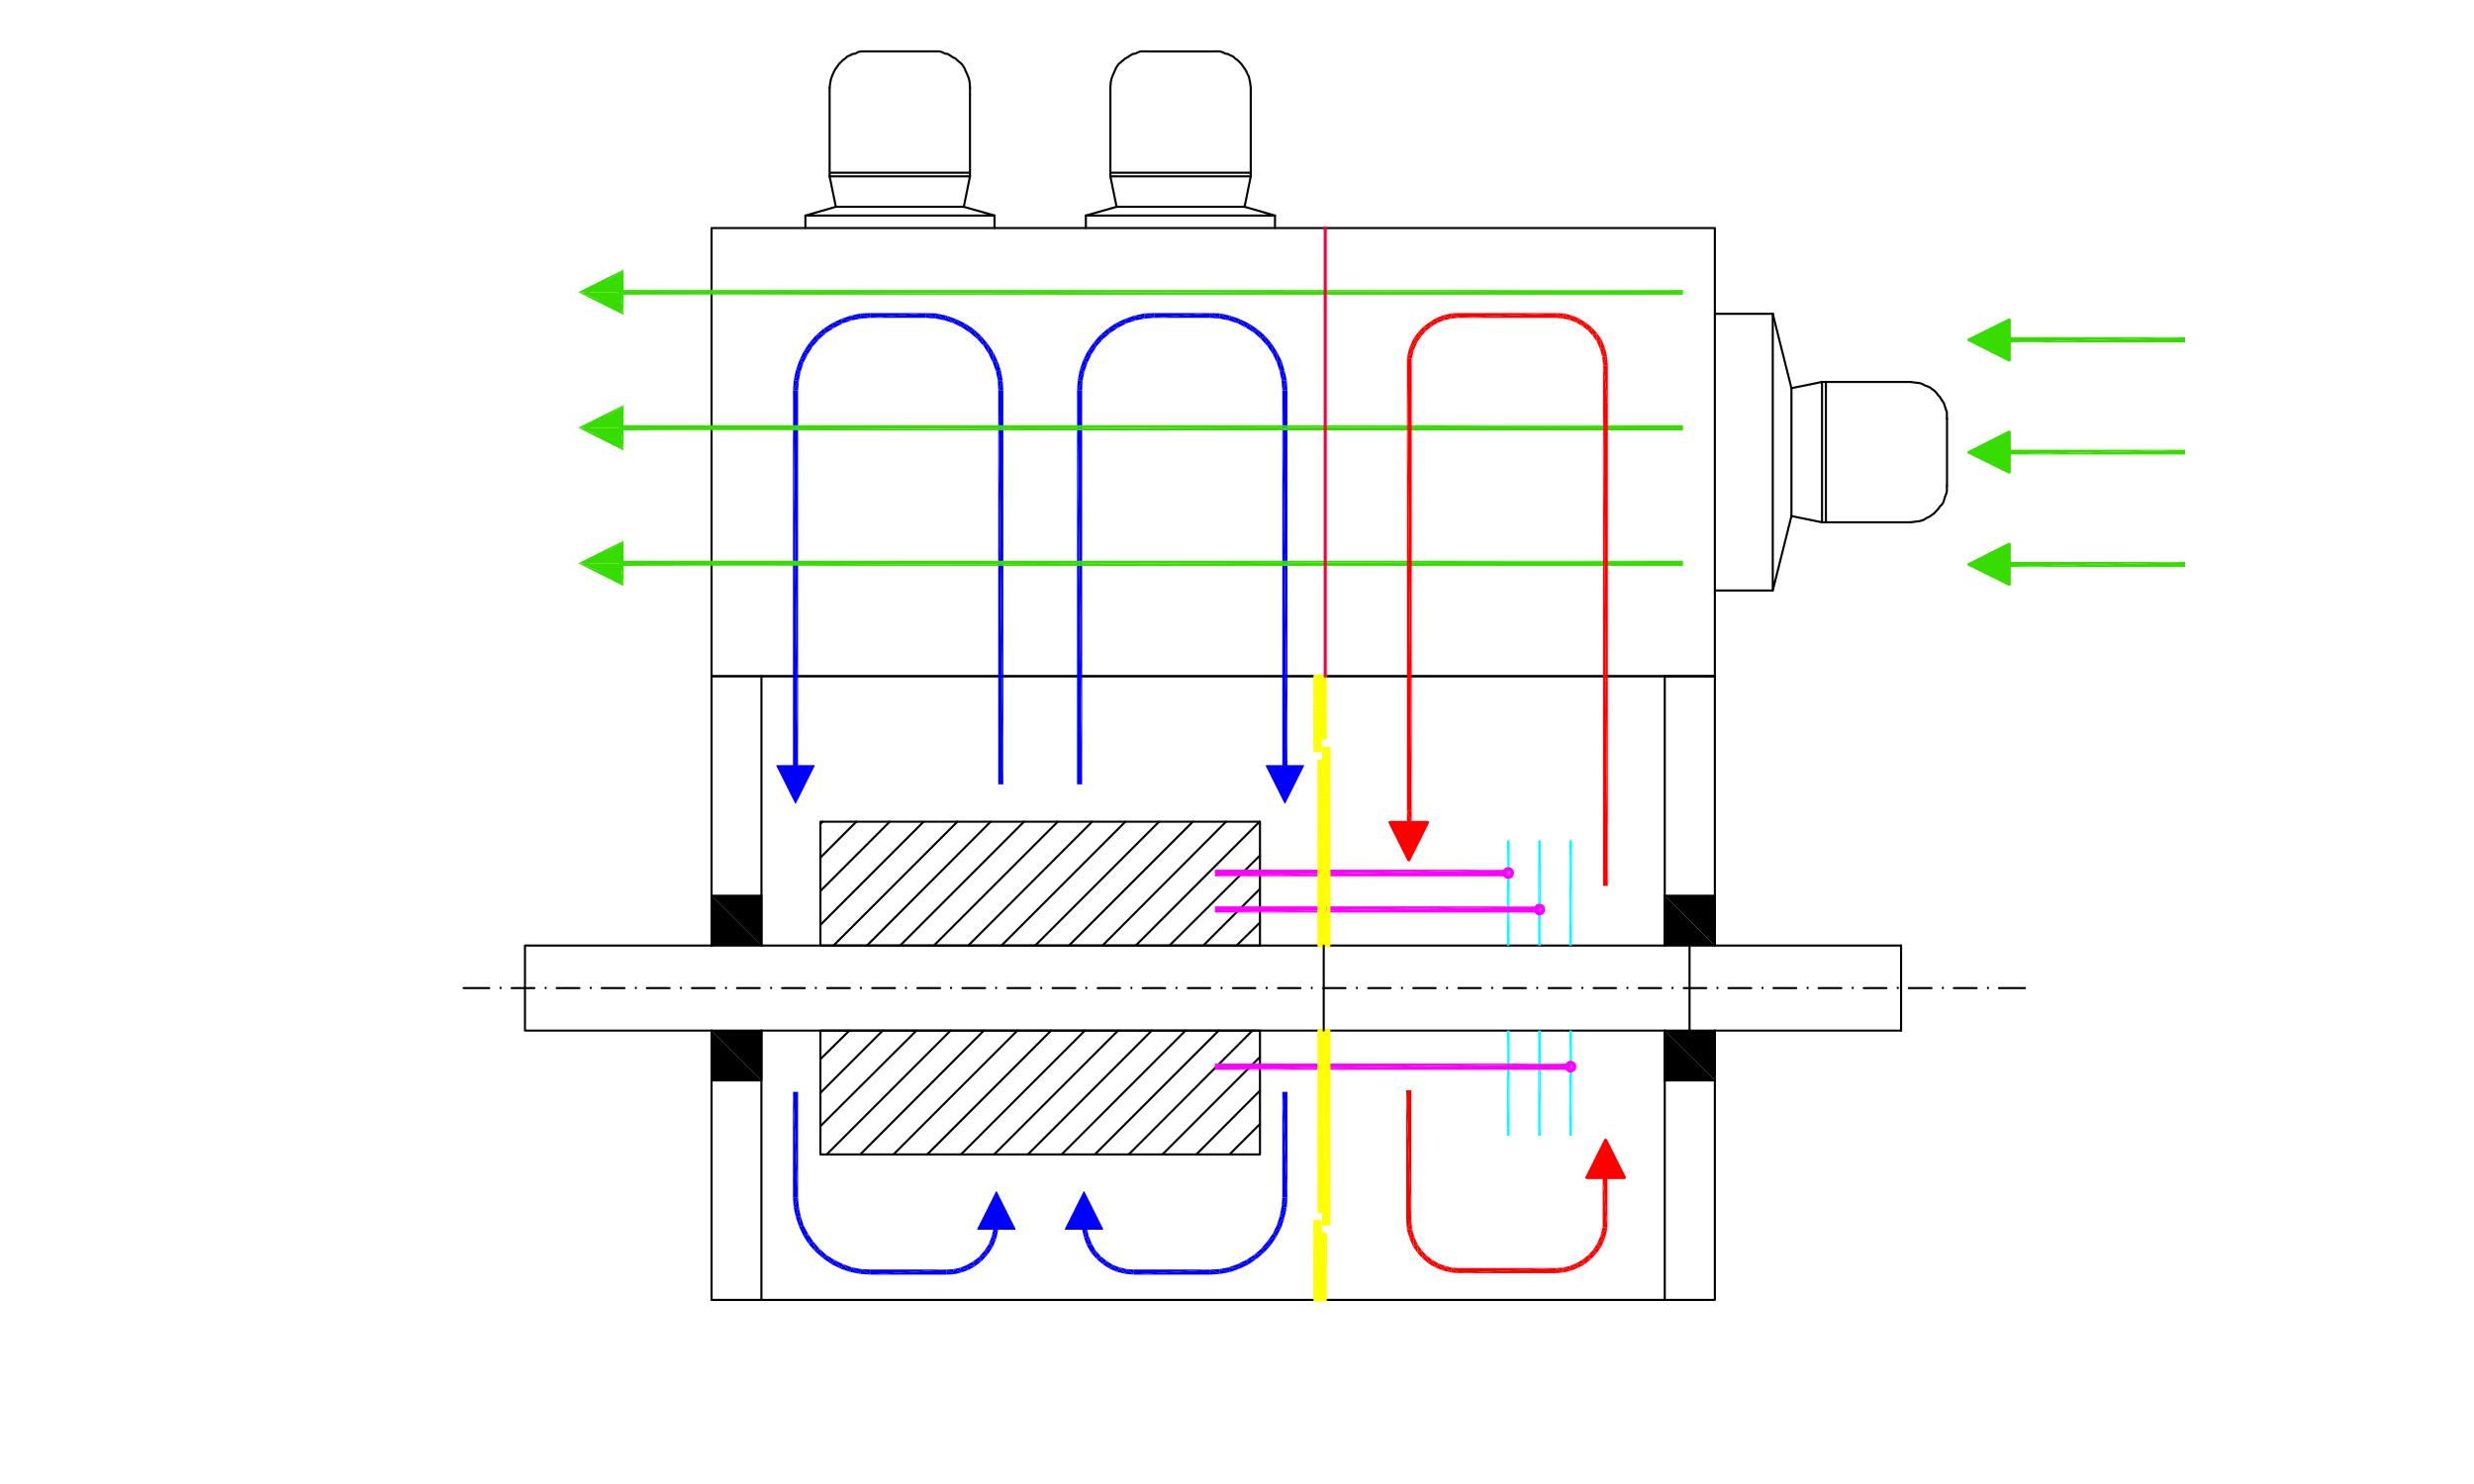 <svg id="_507ceb22-1aba-4a8b-b3a7-d91a03edb4e7" data-name="507ceb22-1aba-4a8b-b3a7-d91a03edb4e7" xmlns="http://www.w3.org/2000/svg" width="200mm" height="120mm" viewBox="0 0 566.93 340.16"><defs><style>.cls-1{fill:#fff;}.cls-11,.cls-13,.cls-14,.cls-15,.cls-2,.cls-6,.cls-9{fill:none;stroke-linecap:round;stroke-linejoin:round;}.cls-2{stroke:#000;stroke-width:0.48px;}.cls-10,.cls-12,.cls-3,.cls-4,.cls-5,.cls-7,.cls-8{fill-rule:evenodd;}.cls-4{fill:#37dd00;}.cls-5{fill:blue;}.cls-6{stroke:blue;stroke-width:0.24px;}.cls-7{fill:#f0f;}.cls-8{fill:aqua;}.cls-9{stroke:#f0f;stroke-width:0.84px;}.cls-10{fill:#ff0;}.cls-11{stroke:#ff0;}.cls-11,.cls-13,.cls-14,.cls-15{stroke-width:0.72px;}.cls-12{fill:red;}.cls-13{stroke:red;}.cls-14{stroke:#ff003f;}.cls-15{stroke:#37dd00;}</style></defs><title>DD-IC666_slip_ring_motor Kopie 3</title><rect class="cls-1" width="566.93" height="340.16"/><polyline class="cls-2" points="174.48 236.23 174.48 297.97 163.06 297.97 163.06 236.23"/><polyline class="cls-2" points="174.48 155 163.06 155 163.06 216.74"/><path class="cls-2" d="M174.48,155H393m-11.51,61.74V155m-207,61.74V155m207,81.23V298"/><polyline class="cls-2" points="163.06 216.74 120.3 216.74 120.3 236.23 163.06 236.23"/><line class="cls-2" x1="174.48" y1="297.97" x2="381.46" y2="297.97"/><polyline class="cls-3" points="381.46 205.32 392.97 216.74 381.46 216.74"/><polyline class="cls-3" points="381.46 205.32 392.97 205.32 392.97 216.74"/><polyline class="cls-3" points="163.06 205.32 174.48 216.74 163.06 216.74"/><polyline class="cls-3" points="163.06 205.32 174.48 205.32 174.48 216.74"/><polyline class="cls-3" points="381.46 236.23 392.97 247.65 381.46 247.65"/><polyline class="cls-3" points="381.46 236.23 392.97 236.23 392.97 247.65"/><polyline class="cls-3" points="163.06 236.23 174.48 247.65 163.06 247.65"/><polyline class="cls-3" points="163.06 236.23 174.48 236.23 174.48 247.65"/><rect class="cls-2" x="163.06" y="205.32" width="11.42" height="11.42"/><rect class="cls-2" x="163.06" y="236.23" width="11.42" height="11.42"/><path class="cls-2" d="M455.55,226.49v-.08m-7.81.08h5.21m-7.73,0v-.08m-7.81.08h5.21m-7.73,0v-.08m-7.81.08h5.21m-7.73,0v-.08m-7.81.08h5.21m-7.73,0v-.08m-7.81.08h5.21m-7.73,0v-.08m-7.81.08h5.21m-7.73,0v-.08m-7.73.08H391m-7.73,0v-.08m-7.73.08h5.12m-7.73,0v-.08m-7.73.08h5.12m-7.73,0v-.08m-7.73.08H360m-7.73,0v-.08m-7.73.08h5.12m-7.73,0v-.08m-7.73.08h5.12m-7.73,0v-.08m-7.73.08H329m-7.73,0v-.08m-7.73.08h5.12m-7.73,0v-.08m-7.73.08h5.12m-7.73,0v-.08m-7.73.08H298m-7.73,0v-.08m-7.73.08h5.12m-7.73,0v-.08m-7.73.08h5.12m-7.73,0v-.08m-7.73.08H267m-7.73,0v-.08m-7.73.08h5.12m-7.73,0v-.08m-7.73.08h5.21m-7.81,0v-.08m-7.73.08h5.21m-7.81,0v-.08m-7.73.08h5.21m-7.81,0v-.08m-7.73.08h5.21m-7.81,0v-.08m-7.73.08h5.21m-7.81,0v-.08m-7.73.08h5.21m-7.81,0v-.08m-7.73.08h5.21m-7.73,0v-.08m-7.81.08h5.21m-7.73,0v-.08m-7.81.08h5.21m-7.73,0v-.08m-7.81.08h5.21m-7.73,0v-.08m-7.81.08h5.21m-7.73,0v-.08m-7.81.08h5.21m-7.73,0v-.08m-7.81.08h5.21m-7.73,0v-.08m-8.48.08h5.88"/><line class="cls-2" x1="458.07" y1="226.49" x2="464.03" y2="226.49"/><polyline class="cls-2" points="381.46 297.97 392.97 297.97 392.97 236.23"/><polyline class="cls-2" points="381.46 155 392.97 155 392.97 216.74 435.64 216.74"/><line class="cls-2" x1="392.97" y1="236.23" x2="435.64" y2="236.23"/><rect class="cls-2" x="381.46" y="205.32" width="11.51" height="11.42"/><rect class="cls-2" x="381.46" y="236.23" width="11.51" height="11.42"/><path class="cls-2" d="M174.48,236.23h207m-207-19.49h207"/><rect class="cls-2" x="163.06" y="52.27" width="229.91" height="102.73"/><path class="cls-2" d="M283.35,216.74l5.38-5.29m-13,5.29,13-13m-20.75,13,20.75-20.66m-28.48,20.66,28.39-28.39m-36,28.39,28.31-28.39m-36,28.39,28.39-28.39m-36.12,28.39,28.39-28.39m-36.12,28.39,28.39-28.39m-36,28.39,28.39-28.39M214,216.74l28.39-28.39m-36.12,28.39,28.39-28.39m-36,28.39L227,188.35m-36,28.39,28.39-28.39M188,212l23.6-23.6M188,204.23l15.88-15.88M188,196.58l8.23-8.23m-8.23.5.5-.5"/><rect class="cls-2" x="188.01" y="188.35" width="100.72" height="28.39"/><rect class="cls-2" x="188.01" y="236.23" width="100.72" height="28.39"/><polyline class="cls-4" points="142.4 66.47 142.4 67.56 385.66 66.47"/><polyline class="cls-4" points="142.4 67.56 385.66 66.47 385.66 67.56"/><polyline class="cls-5" points="228.75 179.78 229.92 179.78 228.75 89.48"/><polyline class="cls-5" points="229.92 179.78 228.75 89.48 229.92 89.48"/><polyline class="cls-5" points="229.92 89.48 228.75 89.48 229.76 87.13"/><polyline class="cls-5" points="228.75 89.48 229.76 87.13 228.66 87.3"/><polyline class="cls-5" points="229.76 87.13 228.66 87.3 229.34 84.86"/><polyline class="cls-5" points="228.66 87.3 229.34 84.86 228.24 85.2"/><polyline class="cls-5" points="229.34 84.86 228.24 85.2 228.58 82.68"/><polyline class="cls-5" points="228.24 85.2 228.58 82.68 227.49 83.1"/><polyline class="cls-5" points="228.58 82.68 227.49 83.1 227.57 80.58"/><polyline class="cls-5" points="227.49 83.1 227.57 80.58 226.56 81.17"/><polyline class="cls-5" points="227.57 80.58 226.56 81.17 226.23 78.65"/><polyline class="cls-5" points="226.56 81.17 226.23 78.65 225.39 79.32"/><polyline class="cls-5" points="226.23 78.65 225.39 79.32 224.72 76.88"/><polyline class="cls-5" points="225.39 79.32 224.72 76.88 223.96 77.72"/><polyline class="cls-5" points="224.72 76.88 223.96 77.72 223.04 75.37"/><polyline class="cls-5" points="223.96 77.72 223.04 75.37 222.28 76.29"/><polyline class="cls-5" points="223.04 75.37 222.28 76.29 221.1 74.11"/><polyline class="cls-5" points="222.28 76.29 221.1 74.11 220.52 75.12"/><polyline class="cls-5" points="221.1 74.11 220.52 75.12 219 73.1"/><polyline class="cls-5" points="220.52 75.12 219 73.1 218.58 74.11"/><polyline class="cls-5" points="219 73.1 218.58 74.11 216.82 72.35"/><polyline class="cls-5" points="218.58 74.11 216.82 72.35 216.48 73.44"/><polyline class="cls-5" points="216.82 72.35 216.48 73.44 214.55 71.84"/><polyline class="cls-5" points="216.48 73.44 214.55 71.84 214.38 73.02"/><polyline class="cls-5" points="214.55 71.84 214.38 73.02 212.2 71.76"/><polyline class="cls-5" points="214.38 73.02 212.2 71.76 212.2 72.85"/><polyline class="cls-5" points="212.2 72.85 212.2 71.76 199.52 72.85"/><polyline class="cls-5" points="212.2 71.76 199.52 72.85 199.52 71.76"/><polyline class="cls-5" points="199.52 71.76 199.52 72.85 197.16 71.84"/><polyline class="cls-5" points="199.52 72.85 197.16 71.84 197.33 73.02"/><polyline class="cls-5" points="197.16 71.84 197.33 73.02 194.9 72.35"/><polyline class="cls-5" points="197.33 73.02 194.9 72.35 195.15 73.44"/><polyline class="cls-5" points="194.9 72.35 195.15 73.44 192.71 73.1"/><polyline class="cls-5" points="195.15 73.44 192.71 73.1 193.13 74.11"/><polyline class="cls-5" points="192.71 73.1 193.13 74.11 190.61 74.11"/><polyline class="cls-5" points="193.13 74.11 190.61 74.11 191.2 75.12"/><polyline class="cls-5" points="190.61 74.11 191.2 75.12 188.68 75.37"/><polyline class="cls-5" points="191.2 75.12 188.68 75.37 189.35 76.29"/><polyline class="cls-5" points="188.68 75.37 189.35 76.29 186.92 76.88"/><polyline class="cls-5" points="189.35 76.29 186.92 76.88 187.76 77.72"/><polyline class="cls-5" points="186.92 76.88 187.76 77.72 185.4 78.65"/><polyline class="cls-5" points="187.76 77.72 185.4 78.65 186.33 79.32"/><polyline class="cls-5" points="185.4 78.65 186.33 79.32 184.14 80.58"/><polyline class="cls-5" points="186.33 79.32 184.14 80.58 185.15 81.17"/><polyline class="cls-5" points="184.14 80.58 185.15 81.17 183.14 82.68"/><polyline class="cls-5" points="185.15 81.17 183.14 82.68 184.14 83.1"/><polyline class="cls-5" points="183.14 82.68 184.14 83.1 182.38 84.86"/><polyline class="cls-5" points="184.14 83.1 182.38 84.86 183.47 85.2"/><polyline class="cls-5" points="182.38 84.86 183.47 85.2 181.88 87.13"/><polyline class="cls-5" points="183.47 85.2 181.88 87.13 183.05 87.3"/><polyline class="cls-5" points="181.88 87.13 183.05 87.3 181.71 89.48"/><polyline class="cls-5" points="183.05 87.3 181.71 89.48 182.88 89.48"/><polyline class="cls-5" points="182.88 89.48 181.71 89.48 182.88 175.5"/><polyline class="cls-5" points="181.71 89.48 182.88 175.5 181.71 175.5"/><polyline class="cls-5" points="178.01 175.5 186.58 175.5 182.3 184.07"/><polygon class="cls-6" points="186.58 175.5 182.3 184.07 178.01 175.5 186.58 175.5"/><polyline class="cls-5" points="228.33 273.19 232.61 281.76 224.04 281.76"/><polygon class="cls-6" points="224.04 281.76 228.33 273.19 232.61 281.76 224.04 281.76"/><polyline class="cls-5" points="246.81 179.78 247.98 179.78 246.81 89.48"/><polyline class="cls-5" points="247.98 179.78 246.81 89.48 247.98 89.48"/><polyline class="cls-5" points="264.53 71.76 264.53 72.85 262.18 71.84"/><polyline class="cls-5" points="264.53 72.85 262.18 71.84 262.35 73.02"/><polyline class="cls-5" points="262.18 71.84 262.35 73.02 259.91 72.35"/><polyline class="cls-5" points="262.35 73.02 259.91 72.35 260.25 73.44"/><polyline class="cls-5" points="259.91 72.35 260.25 73.44 257.73 73.1"/><polyline class="cls-5" points="260.25 73.44 257.73 73.1 258.15 74.11"/><polyline class="cls-5" points="257.73 73.1 258.15 74.11 255.63 74.11"/><polyline class="cls-5" points="258.15 74.11 255.63 74.11 256.22 75.12"/><polyline class="cls-5" points="255.63 74.11 256.22 75.12 253.78 75.37"/><polyline class="cls-5" points="256.22 75.12 253.78 75.37 254.45 76.29"/><polyline class="cls-5" points="253.78 75.37 254.45 76.29 252.02 76.88"/><polyline class="cls-5" points="254.45 76.29 252.02 76.88 252.77 77.72"/><polyline class="cls-5" points="252.02 76.88 252.77 77.72 250.5 78.65"/><polyline class="cls-5" points="252.77 77.72 250.5 78.65 251.34 79.32"/><polyline class="cls-5" points="250.5 78.65 251.34 79.32 249.16 80.58"/><polyline class="cls-5" points="251.34 79.32 249.16 80.58 250.17 81.17"/><polyline class="cls-5" points="249.16 80.58 250.17 81.17 248.15 82.68"/><polyline class="cls-5" points="250.17 81.17 248.15 82.68 249.24 83.1"/><polyline class="cls-5" points="248.15 82.68 249.24 83.1 247.4 84.86"/><polyline class="cls-5" points="249.24 83.1 247.4 84.86 248.49 85.2"/><polyline class="cls-5" points="247.4 84.86 248.49 85.2 246.98 87.13"/><polyline class="cls-5" points="248.49 85.2 246.98 87.13 248.07 87.3"/><polyline class="cls-5" points="246.98 87.13 248.07 87.3 246.81 89.48"/><polyline class="cls-5" points="248.07 87.3 246.81 89.48 247.98 89.48"/><polyline class="cls-5" points="264.53 71.76 264.53 72.85 277.3 71.76"/><polyline class="cls-5" points="264.53 72.85 277.3 71.76 277.3 72.85"/><polyline class="cls-5" points="295.02 89.48 293.85 89.48 294.86 87.13"/><polyline class="cls-5" points="293.85 89.48 294.86 87.13 293.68 87.3"/><polyline class="cls-5" points="294.86 87.13 293.68 87.3 294.35 84.86"/><polyline class="cls-5" points="293.68 87.3 294.35 84.86 293.26 85.2"/><polyline class="cls-5" points="294.35 84.86 293.26 85.2 293.68 82.68"/><polyline class="cls-5" points="293.26 85.2 293.68 82.68 292.59 83.1"/><polyline class="cls-5" points="293.68 82.68 292.59 83.1 292.59 80.58"/><polyline class="cls-5" points="292.59 83.1 292.59 80.58 291.66 81.17"/><polyline class="cls-5" points="292.59 80.58 291.66 81.17 291.33 78.65"/><polyline class="cls-5" points="291.66 81.17 291.33 78.65 290.4 79.32"/><polyline class="cls-5" points="291.33 78.65 290.4 79.32 289.82 76.88"/><polyline class="cls-5" points="290.4 79.32 289.82 76.88 288.98 77.72"/><polyline class="cls-5" points="289.82 76.88 288.98 77.72 288.05 75.37"/><polyline class="cls-5" points="288.98 77.72 288.05 75.37 287.38 76.29"/><polyline class="cls-5" points="288.05 75.37 287.38 76.29 286.12 74.11"/><polyline class="cls-5" points="287.38 76.29 286.12 74.11 285.53 75.12"/><polyline class="cls-5" points="286.12 74.11 285.53 75.12 284.02 73.1"/><polyline class="cls-5" points="285.53 75.12 284.02 73.1 283.6 74.11"/><polyline class="cls-5" points="284.02 73.1 283.6 74.11 281.84 72.35"/><polyline class="cls-5" points="283.6 74.11 281.84 72.35 281.58 73.44"/><polyline class="cls-5" points="281.84 72.35 281.58 73.44 279.57 71.84"/><polyline class="cls-5" points="281.58 73.44 279.57 71.84 279.4 73.02"/><polyline class="cls-5" points="279.57 71.84 279.4 73.02 277.3 71.76"/><polyline class="cls-5" points="279.4 73.02 277.3 71.76 277.3 72.85"/><polyline class="cls-5" points="295.02 89.48 293.85 89.48 295.02 175.5"/><polyline class="cls-5" points="293.85 89.48 295.02 175.5 293.85 175.5"/><polyline class="cls-5" points="290.15 175.5 298.72 175.5 294.44 184.07"/><polygon class="cls-6" points="290.15 175.5 294.44 184.07 298.72 175.5 290.15 175.5"/><polyline class="cls-5" points="182.88 250.26 181.71 250.26 182.88 274.45"/><polyline class="cls-5" points="181.71 250.26 182.88 274.45 181.71 274.45"/><polyline class="cls-5" points="181.71 274.45 182.88 274.45 181.88 276.8"/><polyline class="cls-5" points="182.88 274.45 181.88 276.8 183.05 276.63"/><polyline class="cls-5" points="181.88 276.8 183.05 276.63 182.38 279.07"/><polyline class="cls-5" points="183.05 276.63 182.38 279.07 183.47 278.73"/><polyline class="cls-5" points="182.38 279.07 183.47 278.73 183.14 281.25"/><polyline class="cls-5" points="183.47 278.73 183.14 281.25 184.14 280.83"/><polyline class="cls-5" points="183.14 281.25 184.14 280.83 184.14 283.35"/><polyline class="cls-5" points="184.14 280.83 184.14 283.35 185.15 282.77"/><polyline class="cls-5" points="184.14 283.35 185.15 282.77 185.4 285.29"/><polyline class="cls-5" points="185.15 282.77 185.4 285.29 186.33 284.53"/><polyline class="cls-5" points="185.4 285.29 186.33 284.53 186.92 286.97"/><polyline class="cls-5" points="186.33 284.53 186.92 286.97 187.76 286.21"/><polyline class="cls-5" points="186.92 286.97 187.76 286.21 188.68 288.48"/><polyline class="cls-5" points="187.76 286.21 188.68 288.48 189.35 287.64"/><polyline class="cls-5" points="188.68 288.48 189.35 287.64 190.61 289.82"/><polyline class="cls-5" points="189.35 287.64 190.61 289.82 191.2 288.81"/><polyline class="cls-5" points="190.61 289.82 191.2 288.81 192.71 290.83"/><polyline class="cls-5" points="191.2 288.81 192.71 290.83 193.13 289.74"/><polyline class="cls-5" points="192.71 290.83 193.13 289.74 194.9 291.59"/><polyline class="cls-5" points="193.13 289.74 194.9 291.59 195.15 290.49"/><polyline class="cls-5" points="194.9 291.59 195.15 290.49 197.16 292.01"/><polyline class="cls-5" points="195.15 290.49 197.16 292.01 197.33 290.91"/><polyline class="cls-5" points="197.16 292.01 197.33 290.91 199.52 292.17"/><polyline class="cls-5" points="197.33 290.91 199.52 292.17 199.52 291"/><polyline class="cls-5" points="199.52 291 199.52 292.17 216.9 291"/><polyline class="cls-5" points="199.52 292.17 216.9 291 216.9 292.17"/><polyline class="cls-5" points="216.9 292.17 216.9 291 218.67 292.09"/><polyline class="cls-5" points="216.9 291 218.67 292.09 218.5 290.91"/><polyline class="cls-5" points="218.67 292.09 218.5 290.91 220.35 291.67"/><polyline class="cls-5" points="218.5 290.91 220.35 291.67 220.01 290.58"/><polyline class="cls-5" points="220.35 291.67 220.01 290.58 221.94 291.08"/><polyline class="cls-5" points="220.01 290.58 221.94 291.08 221.44 289.99"/><polyline class="cls-5" points="221.94 291.08 221.44 289.99 223.46 290.24"/><polyline class="cls-5" points="221.44 289.99 223.46 290.24 222.87 289.23"/><polyline class="cls-5" points="223.46 290.24 222.87 289.23 225.05 288.98"/><polyline class="cls-5" points="222.87 289.23 225.05 288.98 224.3 288.14"/><polyline class="cls-5" points="225.05 288.98 224.3 288.14 226.48 287.39"/><polyline class="cls-5" points="224.3 288.14 226.48 287.39 225.56 286.71"/><polyline class="cls-5" points="226.48 287.39 225.56 286.71 227.57 285.71"/><polyline class="cls-5" points="225.56 286.71 227.57 285.71 226.56 285.2"/><polyline class="cls-5" points="227.57 285.71 226.56 285.2 228.33 283.86"/><polyline class="cls-5" points="226.56 285.2 228.33 283.86 227.24 283.44"/><polyline class="cls-5" points="228.33 283.86 227.24 283.44 228.75 281.84"/><polyline class="cls-5" points="227.24 283.44 228.75 281.84 227.66 281.67"/><polyline class="cls-5" points="295.02 250.26 293.85 250.26 295.02 274.45"/><polyline class="cls-5" points="293.85 250.26 295.02 274.45 293.85 274.45"/><polyline class="cls-5" points="277.3 292.17 277.3 291 279.57 292.01"/><polyline class="cls-5" points="277.3 291 279.57 292.01 279.4 290.91"/><polyline class="cls-5" points="279.57 292.01 279.4 290.91 281.84 291.59"/><polyline class="cls-5" points="279.4 290.91 281.84 291.59 281.58 290.49"/><polyline class="cls-5" points="281.84 291.59 281.58 290.49 284.02 290.83"/><polyline class="cls-5" points="281.58 290.49 284.02 290.83 283.6 289.74"/><polyline class="cls-5" points="284.02 290.83 283.6 289.74 286.12 289.82"/><polyline class="cls-5" points="283.6 289.74 286.12 289.82 285.53 288.81"/><polyline class="cls-5" points="286.12 289.82 285.53 288.81 288.05 288.48"/><polyline class="cls-5" points="285.53 288.81 288.05 288.48 287.38 287.64"/><polyline class="cls-5" points="288.05 288.48 287.38 287.64 289.82 286.97"/><polyline class="cls-5" points="287.38 287.64 289.82 286.97 288.98 286.21"/><polyline class="cls-5" points="289.82 286.97 288.98 286.21 291.33 285.29"/><polyline class="cls-5" points="288.98 286.21 291.33 285.29 290.4 284.53"/><polyline class="cls-5" points="291.33 285.29 290.4 284.53 292.59 283.35"/><polyline class="cls-5" points="290.4 284.53 292.59 283.35 291.66 282.77"/><polyline class="cls-5" points="292.59 283.35 291.66 282.77 293.68 281.25"/><polyline class="cls-5" points="291.66 282.77 293.68 281.25 292.59 280.83"/><polyline class="cls-5" points="293.68 281.25 292.59 280.83 294.35 279.07"/><polyline class="cls-5" points="292.59 280.83 294.35 279.07 293.26 278.73"/><polyline class="cls-5" points="294.35 279.07 293.26 278.73 294.86 276.8"/><polyline class="cls-5" points="293.26 278.73 294.86 276.8 293.68 276.63"/><polyline class="cls-5" points="294.86 276.8 293.68 276.63 295.02 274.45"/><polyline class="cls-5" points="293.68 276.63 295.02 274.45 293.85 274.45"/><polyline class="cls-5" points="277.3 292.17 277.3 291 259.83 292.17"/><polyline class="cls-5" points="277.3 291 259.83 292.17 259.83 291"/><polyline class="cls-5" points="251.43 288.73 252.18 287.89 252.86 289.91"/><polyline class="cls-5" points="252.18 287.89 252.86 289.91 253.53 288.98"/><polyline class="cls-5" points="252.86 289.91 253.53 288.98 254.45 290.91"/><polyline class="cls-5" points="253.53 288.98 254.45 290.91 254.96 289.91"/><polyline class="cls-5" points="254.45 290.91 254.96 289.91 256.13 291.59"/><polyline class="cls-5" points="254.96 289.91 256.13 291.59 256.47 290.49"/><polyline class="cls-5" points="256.13 291.59 256.47 290.49 257.98 292.01"/><polyline class="cls-5" points="256.47 290.49 257.98 292.01 258.15 290.91"/><polyline class="cls-5" points="257.98 292.01 258.15 290.91 259.83 292.17"/><polyline class="cls-5" points="258.15 290.91 259.83 292.17 259.83 291"/><polyline class="cls-5" points="247.98 281.84 249.08 281.67 248.4 283.69"/><polyline class="cls-5" points="249.08 281.67 248.4 283.69 249.5 283.35"/><polyline class="cls-5" points="248.4 283.69 249.5 283.35 249.08 285.54"/><polyline class="cls-5" points="249.5 283.35 249.08 285.54 250.17 285.03"/><polyline class="cls-5" points="249.08 285.54 250.17 285.03 250.08 287.22"/><polyline class="cls-5" points="250.17 285.03 250.08 287.22 251.01 286.55"/><polyline class="cls-5" points="250.08 287.22 251.01 286.55 251.43 288.73"/><polyline class="cls-5" points="251.01 286.55 251.43 288.73 252.18 287.89"/><polyline class="cls-5" points="248.4 273.19 252.69 281.76 244.12 281.76"/><polygon class="cls-6" points="252.69 281.76 248.4 273.19 244.12 281.76 252.69 281.76"/><polyline class="cls-4" points="142.4 62.69 142.4 66.97 133.74 66.97"/><polyline class="cls-4" points="133.74 66.97 142.4 66.97 142.4 71.25"/><polyline class="cls-4" points="132.48 66.97 135.09 66.97 142.9 61.76"/><polyline class="cls-4" points="135.09 66.97 142.9 61.76 141.81 63.61"/><polyline class="cls-4" points="142.9 61.76 141.81 63.61 142.9 72.18"/><polyline class="cls-4" points="141.81 63.61 142.9 72.18 141.81 70.33"/><polyline class="cls-4" points="142.9 72.18 141.81 70.33 132.48 66.97"/><polyline class="cls-4" points="141.81 70.33 132.48 66.97 135.09 66.97"/><polyline class="cls-4" points="142.4 97.46 142.4 98.64 385.66 97.46"/><polyline class="cls-4" points="142.4 98.64 385.66 97.46 385.66 98.64"/><polyline class="cls-4" points="142.4 93.77 142.4 98.05 133.74 98.05"/><polyline class="cls-4" points="133.74 98.05 142.4 98.05 142.4 102.33"/><polyline class="cls-4" points="132.48 98.05 135.09 98.05 142.9 92.84"/><polyline class="cls-4" points="135.09 98.05 142.9 92.84 141.81 94.69"/><polyline class="cls-4" points="142.9 92.84 141.81 94.69 142.9 103.26"/><polyline class="cls-4" points="141.81 94.69 142.9 103.26 141.81 101.41"/><polyline class="cls-4" points="142.9 103.26 141.81 101.41 132.48 98.05"/><polyline class="cls-4" points="141.81 101.41 132.48 98.05 135.09 98.05"/><polyline class="cls-4" points="142.4 128.54 142.4 129.72 385.66 128.54"/><polyline class="cls-4" points="142.4 129.72 385.66 128.54 385.66 129.72"/><polyline class="cls-4" points="142.4 124.85 142.4 129.13 133.74 129.13"/><polyline class="cls-4" points="133.74 129.13 142.4 129.13 142.4 133.41"/><polyline class="cls-4" points="135.09 129.13 132.48 129.13 141.81 132.49"/><polyline class="cls-4" points="132.48 129.13 141.81 132.49 142.9 134.34"/><polyline class="cls-4" points="141.81 132.49 142.9 134.34 141.81 125.77"/><polyline class="cls-4" points="142.9 134.34 141.81 125.77 142.9 123.92"/><polyline class="cls-4" points="141.81 125.77 142.9 123.92 135.09 129.13"/><polyline class="cls-4" points="142.9 123.92 135.09 129.13 132.48 129.13"/><path class="cls-2" d="M281.75,264.62l7-7m-14.62,7L288.72,250m-22.34,14.62,22.34-22.34m-30.07,22.34L287,236.23m-36.12,28.39,28.39-28.39m-36,28.39,28.39-28.39m-36.12,28.39,28.39-28.39m-36.12,28.39,28.39-28.39m-36,28.39,28.39-28.39m-36.12,28.39,28.39-28.39m-36.12,28.39,28.39-28.39m-36,28.39,28.31-28.39m-36,28.39,28.39-28.39M188,258.15l22-21.92m-22,14.28,14.28-14.28M188,242.78l6.64-6.55"/><polyline class="cls-7" points="278.39 199.35 278.39 200.87 345.59 199.35"/><polyline class="cls-7" points="278.39 200.87 345.59 199.35 345.59 200.87"/><polyline class="cls-8" points="345.34 216.74 345.93 216.74 345.34 192.63"/><polyline class="cls-8" points="345.93 216.74 345.34 192.63 345.93 192.63"/><polyline class="cls-8" points="352.48 216.74 353.07 216.74 352.48 192.63"/><polyline class="cls-8" points="353.07 216.74 352.48 192.63 353.07 192.63"/><polyline class="cls-8" points="359.62 216.74 360.21 216.74 359.62 192.63"/><polyline class="cls-8" points="360.21 216.74 359.62 192.63 360.21 192.63"/><polyline class="cls-7" points="278.39 207.75 278.39 209.18 352.73 207.75"/><polyline class="cls-7" points="278.39 209.18 352.73 207.75 352.73 209.18"/><polyline class="cls-8" points="345.93 236.23 345.34 236.23 345.93 260.34"/><polyline class="cls-8" points="345.34 236.23 345.93 260.34 345.34 260.34"/><polyline class="cls-8" points="353.07 236.23 352.48 236.23 353.07 260.34"/><polyline class="cls-8" points="352.48 236.23 353.07 260.34 352.48 260.34"/><polyline class="cls-8" points="360.21 236.23 359.62 236.23 360.21 260.34"/><polyline class="cls-8" points="359.62 236.23 360.21 260.34 359.62 260.34"/><polyline class="cls-7" points="278.39 243.79 278.39 245.22 359.87 243.79"/><polyline class="cls-7" points="278.39 245.22 359.87 243.79 359.87 245.22"/><polyline class="cls-7" points="345.42 199.19 345.93 199.27 345.34 199.27"/><polyline class="cls-7" points="345.42 199.19 345.84 199.19 345.93 199.27"/><polyline class="cls-7" points="345.17 199.27 346.18 199.35 345.09 199.35"/><polyline class="cls-7" points="345.17 199.27 346.1 199.27 346.18 199.35"/><polyline class="cls-7" points="345.09 199.35 346.18 199.44 345 199.44"/><polyline class="cls-7" points="345.09 199.35 346.18 199.35 346.18 199.44"/><polyline class="cls-7" points="344.92 199.44 346.35 199.52 344.84 199.52"/><polyline class="cls-7" points="344.92 199.44 346.26 199.44 346.35 199.52"/><polyline class="cls-7" points="344.84 199.52 346.35 199.61 344.84 199.61"/><polyline class="cls-7" points="344.84 199.52 346.35 199.52 346.35 199.61"/><polyline class="cls-7" points="344.84 199.61 346.43 199.69 344.75 199.69"/><polyline class="cls-7" points="344.84 199.61 346.35 199.61 346.43 199.69"/><polyline class="cls-7" points="344.75 199.69 346.43 199.77 344.75 199.77"/><polyline class="cls-7" points="344.75 199.69 346.43 199.69 346.43 199.77"/><polyline class="cls-7" points="344.75 199.77 346.52 199.86 344.75 199.86"/><polyline class="cls-7" points="344.75 199.77 346.43 199.77 346.52 199.86"/><polyline class="cls-7" points="344.75 199.86 346.52 199.94 344.67 199.94"/><polyline class="cls-7" points="344.75 199.86 346.52 199.86 346.52 199.94"/><polyline class="cls-7" points="344.67 199.94 346.52 200.03 344.67 200.03"/><polyline class="cls-7" points="344.67 199.94 346.52 199.94 346.52 200.03"/><polyline class="cls-7" points="344.67 200.03 346.52 200.11 344.67 200.11"/><polyline class="cls-7" points="344.67 200.03 346.52 200.03 346.52 200.11"/><polyline class="cls-7" points="344.67 200.11 346.52 200.19 344.67 200.19"/><polyline class="cls-7" points="344.67 200.11 346.52 200.11 346.52 200.19"/><polyline class="cls-7" points="344.67 200.19 346.52 200.28 344.67 200.28"/><polyline class="cls-7" points="344.67 200.19 346.52 200.19 346.52 200.28"/><polyline class="cls-7" points="344.67 200.28 346.52 200.36 344.75 200.36"/><polyline class="cls-7" points="344.67 200.28 346.52 200.28 346.52 200.36"/><polyline class="cls-7" points="344.75 200.36 346.43 200.45 344.75 200.45"/><polyline class="cls-7" points="344.75 200.36 346.52 200.36 346.43 200.45"/><polyline class="cls-7" points="344.75 200.45 346.43 200.53 344.75 200.53"/><polyline class="cls-7" points="344.75 200.45 346.43 200.45 346.43 200.53"/><polyline class="cls-7" points="344.75 200.53 346.35 200.61 344.84 200.61"/><polyline class="cls-7" points="344.75 200.53 346.43 200.53 346.35 200.61"/><polyline class="cls-7" points="344.84 200.61 346.35 200.7 344.84 200.7"/><polyline class="cls-7" points="344.84 200.61 346.35 200.61 346.35 200.7"/><polyline class="cls-7" points="344.84 200.7 346.26 200.78 344.92 200.78"/><polyline class="cls-7" points="344.84 200.7 346.35 200.7 346.26 200.78"/><polyline class="cls-7" points="345 200.78 346.18 200.87 345.09 200.87"/><polyline class="cls-7" points="345 200.78 346.18 200.78 346.18 200.87"/><polyline class="cls-7" points="345.09 200.87 346.1 200.95 345.17 200.95"/><polyline class="cls-7" points="345.09 200.87 346.18 200.87 346.1 200.95"/><polyline class="cls-7" points="345.34 200.95 345.84 201.03 345.42 201.03"/><polyline class="cls-7" points="345.34 200.95 345.93 200.95 345.84 201.03"/><polygon class="cls-9" points="346.52 200.11 346.43 199.61 346.1 199.27 345.59 199.19 345.17 199.27 344.84 199.61 344.67 200.11 344.84 200.61 345.17 200.95 345.59 201.03 346.1 200.95 346.43 200.61 346.52 200.11"/><polyline class="cls-7" points="352.48 207.59 353.15 207.67 352.4 207.67"/><polyline class="cls-7" points="352.48 207.59 353.07 207.59 353.15 207.67"/><polyline class="cls-7" points="352.31 207.67 353.32 207.75 352.23 207.75"/><polyline class="cls-7" points="352.31 207.67 353.24 207.67 353.32 207.75"/><polyline class="cls-7" points="352.14 207.75 353.4 207.84 352.06 207.84"/><polyline class="cls-7" points="352.14 207.75 353.32 207.75 353.4 207.84"/><polyline class="cls-7" points="352.06 207.84 353.49 207.92 352.06 207.92"/><polyline class="cls-7" points="352.06 207.84 353.4 207.84 353.49 207.92"/><polyline class="cls-7" points="352.06 207.92 353.57 208.01 351.98 208.01"/><polyline class="cls-7" points="352.06 207.92 353.49 207.92 353.57 208.01"/><polyline class="cls-7" points="351.98 208.01 353.57 208.09 351.89 208.09"/><polyline class="cls-7" points="351.98 208.01 353.57 208.01 353.57 208.09"/><polyline class="cls-7" points="351.89 208.09 353.66 208.17 351.89 208.17"/><polyline class="cls-7" points="351.89 208.09 353.66 208.09 353.66 208.17"/><polyline class="cls-7" points="351.89 208.17 353.66 208.26 351.81 208.26"/><polyline class="cls-7" points="351.89 208.17 353.66 208.17 353.66 208.26"/><polyline class="cls-7" points="351.81 208.26 353.66 208.43 351.81 208.43"/><polyline class="cls-7" points="351.81 208.26 353.66 208.26 353.66 208.43"/><polyline class="cls-7" points="351.81 208.43 353.66 208.51 351.81 208.51"/><polyline class="cls-7" points="351.81 208.43 353.66 208.43 353.66 208.51"/><polyline class="cls-7" points="351.81 208.51 353.66 208.59 351.81 208.59"/><polyline class="cls-7" points="351.81 208.51 353.66 208.51 353.66 208.59"/><polyline class="cls-7" points="351.81 208.59 353.66 208.68 351.81 208.68"/><polyline class="cls-7" points="351.81 208.59 353.66 208.59 353.66 208.68"/><polyline class="cls-7" points="351.81 208.68 353.66 208.76 351.89 208.76"/><polyline class="cls-7" points="351.81 208.68 353.66 208.68 353.66 208.76"/><polyline class="cls-7" points="351.89 208.76 353.66 208.85 351.89 208.85"/><polyline class="cls-7" points="351.89 208.76 353.66 208.76 353.66 208.85"/><polyline class="cls-7" points="351.89 208.85 353.57 208.93 351.89 208.93"/><polyline class="cls-7" points="351.89 208.85 353.66 208.85 353.57 208.93"/><polyline class="cls-7" points="351.89 208.93 353.57 209.01 351.98 209.01"/><polyline class="cls-7" points="351.89 208.93 353.57 208.93 353.57 209.01"/><polyline class="cls-7" points="352.06 209.01 353.4 209.1 352.06 209.1"/><polyline class="cls-7" points="352.06 209.01 353.49 209.01 353.4 209.1"/><polyline class="cls-7" points="352.06 209.1 353.32 209.18 352.14 209.18"/><polyline class="cls-7" points="352.06 209.1 353.4 209.1 353.32 209.18"/><polyline class="cls-7" points="352.14 209.18 353.32 209.27 352.23 209.27"/><polyline class="cls-7" points="352.14 209.18 353.32 209.18 353.32 209.27"/><polyline class="cls-7" points="352.31 209.27 353.15 209.35 352.4 209.35"/><polyline class="cls-7" points="352.31 209.27 353.24 209.27 353.15 209.35"/><polyline class="cls-7" points="352.56 209.35 352.82 209.43 352.65 209.43"/><polyline class="cls-7" points="352.56 209.35 352.98 209.35 352.82 209.43"/><polygon class="cls-9" points="353.66 208.51 353.57 208.01 353.24 207.67 352.73 207.59 352.31 207.67 351.98 208.01 351.81 208.51 351.98 208.93 352.31 209.27 352.73 209.43 353.24 209.27 353.57 208.93 353.66 208.51"/><polyline class="cls-7" points="359.96 243.54 360.04 243.62 359.79 243.62"/><polyline class="cls-7" points="359.54 243.62 360.38 243.71 359.45 243.71"/><polyline class="cls-7" points="359.54 243.62 360.29 243.62 360.38 243.71"/><polyline class="cls-7" points="359.37 243.71 360.54 243.79 359.28 243.79"/><polyline class="cls-7" points="359.37 243.71 360.46 243.71 360.54 243.79"/><polyline class="cls-7" points="359.28 243.79 360.54 243.87 359.2 243.87"/><polyline class="cls-7" points="359.28 243.79 360.54 243.79 360.54 243.87"/><polyline class="cls-7" points="359.2 243.87 360.63 243.96 359.2 243.96"/><polyline class="cls-7" points="359.2 243.87 360.54 243.87 360.63 243.96"/><polyline class="cls-7" points="359.2 243.96 360.71 244.04 359.12 244.04"/><polyline class="cls-7" points="359.2 243.96 360.63 243.96 360.71 244.04"/><polyline class="cls-7" points="359.12 244.04 360.8 244.13 359.03 244.13"/><polyline class="cls-7" points="359.12 244.04 360.71 244.04 360.8 244.13"/><polyline class="cls-7" points="359.03 244.13 360.8 244.21 359.03 244.21"/><polyline class="cls-7" points="359.03 244.13 360.8 244.13 360.8 244.21"/><polyline class="cls-7" points="359.03 244.21 360.8 244.29 359.03 244.29"/><polyline class="cls-7" points="359.03 244.21 360.8 244.21 360.8 244.29"/><polyline class="cls-7" points="359.03 244.29 360.8 244.38 358.95 244.38"/><polyline class="cls-7" points="359.03 244.29 360.8 244.29 360.8 244.38"/><polyline class="cls-7" points="358.95 244.38 360.8 244.46 358.95 244.46"/><polyline class="cls-7" points="358.95 244.38 360.8 244.38 360.8 244.46"/><polyline class="cls-7" points="358.95 244.46 360.8 244.63 358.95 244.63"/><polyline class="cls-7" points="358.95 244.46 360.8 244.46 360.8 244.63"/><polyline class="cls-7" points="358.95 244.63 360.8 244.71 359.03 244.71"/><polyline class="cls-7" points="358.95 244.63 360.8 244.63 360.8 244.71"/><polyline class="cls-7" points="359.03 244.71 360.8 244.8 359.03 244.8"/><polyline class="cls-7" points="359.03 244.71 360.8 244.71 360.8 244.8"/><polyline class="cls-7" points="359.03 244.8 360.8 244.88 359.03 244.88"/><polyline class="cls-7" points="359.03 244.8 360.8 244.8 360.8 244.88"/><polyline class="cls-7" points="359.03 244.88 360.71 244.97 359.12 244.97"/><polyline class="cls-7" points="359.03 244.88 360.8 244.88 360.71 244.97"/><polyline class="cls-7" points="359.12 244.97 360.63 245.05 359.2 245.05"/><polyline class="cls-7" points="359.12 244.97 360.71 244.97 360.63 245.05"/><polyline class="cls-7" points="359.2 245.05 360.54 245.13 359.2 245.13"/><polyline class="cls-7" points="359.2 245.05 360.63 245.05 360.54 245.13"/><polyline class="cls-7" points="359.2 245.13 360.54 245.22 359.28 245.22"/><polyline class="cls-7" points="359.2 245.13 360.54 245.13 360.54 245.22"/><polyline class="cls-7" points="359.37 245.22 360.38 245.3 359.45 245.3"/><polyline class="cls-7" points="359.37 245.22 360.46 245.22 360.38 245.3"/><polyline class="cls-7" points="359.45 245.3 360.29 245.39 359.54 245.39"/><polyline class="cls-7" points="359.45 245.3 360.38 245.3 360.29 245.39"/><polyline class="cls-7" points="359.79 245.39 360.04 245.39 359.96 245.47"/><polygon class="cls-9" points="360.8 244.46 360.71 244.04 360.38 243.71 359.87 243.54 359.45 243.71 359.12 244.04 358.95 244.46 359.12 244.97 359.45 245.3 359.87 245.47 360.38 245.3 360.71 244.97 360.8 244.46"/><polyline class="cls-10" points="302.25 236.23 304.52 277.73 302.25 277.73"/><polyline class="cls-10" points="302.25 236.23 304.52 236.23 304.52 277.73"/><polyline class="cls-10" points="303.34 277.73 304.52 280.58 303.34 280.58"/><polyline class="cls-10" points="303.34 277.73 304.52 277.73 304.52 280.58"/><polygon class="cls-11" points="304.52 236.23 304.52 280.58 303.34 280.58 303.34 277.73 302.25 277.73 302.25 236.23 304.52 236.23"/><polyline class="cls-10" points="303.34 171.55 304.52 174.41 303.34 174.41"/><polyline class="cls-10" points="303.34 171.55 304.52 171.55 304.52 174.41"/><polyline class="cls-10" points="302.25 174.41 304.52 181.55 302.25 181.55"/><polyline class="cls-10" points="302.25 174.41 304.52 174.41 304.52 181.55"/><polyline class="cls-10" points="302.25 181.55 304.52 216.74 302.25 216.74"/><polyline class="cls-10" points="302.25 181.55 304.52 181.55 304.52 216.74"/><polygon class="cls-11" points="304.52 181.55 304.52 216.74 302.25 216.74 302.25 174.41 303.34 174.41 303.34 171.55 304.52 171.55 304.52 181.55"/><polyline class="cls-10" points="301.32 280.92 302.5 283.77 301.32 283.77"/><polyline class="cls-10" points="301.32 280.92 302.5 280.92 302.5 283.77"/><polyline class="cls-10" points="301.32 283.77 303.68 289.82 301.32 289.82"/><polyline class="cls-10" points="301.32 283.77 303.68 283.77 303.68 289.82"/><polyline class="cls-10" points="301.32 289.82 303.68 297.97 301.32 297.97"/><polyline class="cls-10" points="301.32 289.82 303.68 289.82 303.68 297.97"/><polyline class="cls-10" points="301.32 155 303.68 163.15 301.32 163.15"/><polyline class="cls-10" points="301.32 155 303.68 155 303.68 163.15"/><polyline class="cls-10" points="301.32 163.15 303.68 169.2 301.32 169.2"/><polyline class="cls-10" points="301.32 163.15 303.68 163.15 303.68 169.2"/><polyline class="cls-10" points="301.32 169.2 302.5 172.05 301.32 172.05"/><polyline class="cls-10" points="301.32 169.2 302.5 169.2 302.5 172.05"/><polyline class="cls-10" points="301.32 279.99 302.5 280.92 301.32 280.92"/><polyline class="cls-10" points="301.32 279.99 302.5 279.99 302.5 280.92"/><polyline class="cls-10" points="302.5 282.85 303.68 283.77 302.5 283.77"/><polyline class="cls-10" points="302.5 282.85 303.68 282.85 303.68 283.77"/><polygon class="cls-11" points="303.68 155 301.32 155 301.32 172.05 302.5 172.05 302.5 169.2 303.68 169.2 303.68 155"/><polygon class="cls-11" points="301.32 289.82 301.32 279.99 302.5 279.99 302.5 282.85 303.68 282.85 303.68 297.97 301.32 297.97 301.32 289.82"/><polyline class="cls-12" points="367.94 261.35 372.22 269.91 363.65 269.91"/><polygon class="cls-13" points="363.65 269.91 367.94 261.35 372.22 269.91 363.65 269.91"/><polyline class="cls-12" points="323.42 249.92 322.24 249.92 323.42 279.83"/><polyline class="cls-12" points="322.24 249.92 323.42 279.83 322.24 279.83"/><polyline class="cls-12" points="322.24 279.83 323.42 279.83 322.41 281.84"/><polyline class="cls-12" points="323.42 279.83 322.41 281.84 323.58 281.67"/><polyline class="cls-12" points="322.41 281.84 323.58 281.67 323 283.86"/><polyline class="cls-12" points="323.58 281.67 323 283.86 324.09 283.52"/><polyline class="cls-12" points="323 283.86 324.09 283.52 323.84 285.79"/><polyline class="cls-12" points="324.09 283.52 323.84 285.79 324.84 285.2"/><polyline class="cls-12" points="323.84 285.79 324.84 285.2 324.84 287.22"/><polyline class="cls-12" points="324.84 285.2 324.84 287.22 325.77 286.55"/><polyline class="cls-12" points="324.84 287.22 325.77 286.55 326.1 288.56"/><polyline class="cls-12" points="325.77 286.55 326.1 288.56 326.86 287.72"/><polyline class="cls-12" points="326.1 288.56 326.86 287.72 327.53 289.74"/><polyline class="cls-12" points="326.86 287.72 327.53 289.74 328.12 288.73"/><polyline class="cls-12" points="327.53 289.74 328.12 288.73 329.04 290.58"/><polyline class="cls-12" points="328.12 288.73 329.04 290.58 329.55 289.57"/><polyline class="cls-12" points="329.04 290.58 329.55 289.57 330.72 291.25"/><polyline class="cls-12" points="329.55 289.57 330.72 291.25 331.06 290.16"/><polyline class="cls-12" points="330.72 291.25 331.06 290.16 332.49 291.67"/><polyline class="cls-12" points="331.06 290.16 332.49 291.67 332.66 290.58"/><polyline class="cls-12" points="332.49 291.67 332.66 290.58 334.25 291.84"/><polyline class="cls-12" points="332.66 290.58 334.25 291.84 334.25 290.66"/><polyline class="cls-12" points="334.25 290.66 334.25 291.84 356.51 290.66"/><polyline class="cls-12" points="334.25 291.84 356.51 290.66 356.51 291.84"/><polyline class="cls-12" points="356.51 291.84 356.51 290.66 358.28 291.67"/><polyline class="cls-12" points="356.51 290.66 358.28 291.67 358.11 290.58"/><polyline class="cls-12" points="358.28 291.67 358.11 290.58 360.04 291.25"/><polyline class="cls-12" points="358.11 290.58 360.04 291.25 359.7 290.16"/><polyline class="cls-12" points="360.04 291.25 359.7 290.16 361.72 290.58"/><polyline class="cls-12" points="359.7 290.16 361.72 290.58 361.22 289.57"/><polyline class="cls-12" points="361.72 290.58 361.22 289.57 363.23 289.74"/><polyline class="cls-12" points="361.22 289.57 363.23 289.74 362.64 288.73"/><polyline class="cls-12" points="363.23 289.74 362.64 288.73 364.66 288.56"/><polyline class="cls-12" points="362.64 288.73 364.66 288.56 363.9 287.72"/><polyline class="cls-12" points="364.66 288.56 363.9 287.72 365.92 287.22"/><polyline class="cls-12" points="363.9 287.72 365.92 287.22 365 286.55"/><polyline class="cls-12" points="365.92 287.22 365 286.55 366.93 285.79"/><polyline class="cls-12" points="365 286.55 366.93 285.79 365.92 285.2"/><polyline class="cls-12" points="366.93 285.79 365.92 285.2 367.85 283.69"/><polyline class="cls-12" points="365.92 285.2 367.85 283.69 366.76 283.27"/><polyline class="cls-12" points="367.85 283.69 366.76 283.27 368.36 281.42"/><polyline class="cls-12" points="366.76 283.27 368.36 281.42 367.26 281.25"/><polyline class="cls-12" points="367.26 281.25 368.36 281.42 367.26 269.91"/><polyline class="cls-12" points="368.36 281.42 367.26 269.91 368.36 269.91"/><polyline class="cls-12" points="318.54 188.52 327.11 188.52 322.83 197.09"/><polygon class="cls-13" points="327.11 188.52 322.83 197.09 318.54 188.52 327.11 188.52"/><polyline class="cls-12" points="367.35 203.05 368.44 203.05 367.35 92.09"/><polyline class="cls-12" points="368.44 203.05 367.35 92.09 368.44 92.09"/><polyline class="cls-12" points="367.35 92.09 368.44 92.09 367.35 83.77"/><polyline class="cls-12" points="368.44 92.09 367.35 83.77 368.44 83.77"/><polyline class="cls-12" points="368.44 83.77 367.35 83.77 368.27 81.67"/><polyline class="cls-12" points="367.35 83.77 368.27 81.67 367.18 81.84"/><polyline class="cls-12" points="368.27 81.67 367.18 81.84 367.77 79.65"/><polyline class="cls-12" points="367.18 81.84 367.77 79.65 366.68 80.07"/><polyline class="cls-12" points="367.77 79.65 366.68 80.07 366.93 77.72"/><polyline class="cls-12" points="366.68 80.07 366.93 77.72 365.92 78.31"/><polyline class="cls-12" points="366.93 77.72 365.92 78.31 365.92 76.29"/><polyline class="cls-12" points="365.92 78.31 365.92 76.29 365 76.97"/><polyline class="cls-12" points="365.92 76.29 365 76.97 364.66 74.95"/><polyline class="cls-12" points="365 76.97 364.66 74.95 363.9 75.79"/><polyline class="cls-12" points="364.66 74.95 363.9 75.79 363.23 73.86"/><polyline class="cls-12" points="363.9 75.79 363.23 73.86 362.64 74.78"/><polyline class="cls-12" points="363.23 73.86 362.64 74.78 361.72 72.93"/><polyline class="cls-12" points="362.64 74.78 361.72 72.93 361.22 73.94"/><polyline class="cls-12" points="361.72 72.93 361.22 73.94 360.04 72.26"/><polyline class="cls-12" points="361.22 73.94 360.04 72.26 359.7 73.35"/><polyline class="cls-12" points="360.04 72.26 359.7 73.35 358.28 71.84"/><polyline class="cls-12" points="359.7 73.35 358.28 71.84 358.11 73.02"/><polyline class="cls-12" points="358.28 71.84 358.11 73.02 356.51 71.76"/><polyline class="cls-12" points="358.11 73.02 356.51 71.76 356.51 72.85"/><polyline class="cls-12" points="356.51 72.85 356.51 71.76 334.25 72.85"/><polyline class="cls-12" points="356.51 71.76 334.25 72.85 334.25 71.76"/><polyline class="cls-12" points="334.25 71.76 334.25 72.85 332.49 71.84"/><polyline class="cls-12" points="334.25 72.85 332.49 71.84 332.66 73.02"/><polyline class="cls-12" points="332.49 71.84 332.66 73.02 330.72 72.26"/><polyline class="cls-12" points="332.66 73.02 330.72 72.26 331.06 73.35"/><polyline class="cls-12" points="330.72 72.26 331.06 73.35 329.04 72.93"/><polyline class="cls-12" points="331.06 73.35 329.04 72.93 329.55 73.94"/><polyline class="cls-12" points="329.04 72.93 329.55 73.94 327.53 73.86"/><polyline class="cls-12" points="329.55 73.94 327.53 73.86 328.12 74.78"/><polyline class="cls-12" points="327.53 73.86 328.12 74.78 326.1 74.95"/><polyline class="cls-12" points="328.12 74.78 326.1 74.95 326.86 75.79"/><polyline class="cls-12" points="326.1 74.95 326.86 75.79 324.84 76.29"/><polyline class="cls-12" points="326.86 75.79 324.84 76.29 325.77 76.97"/><polyline class="cls-12" points="324.84 76.29 325.77 76.97 323.84 77.72"/><polyline class="cls-12" points="325.77 76.97 323.84 77.72 324.84 78.31"/><polyline class="cls-12" points="323.84 77.72 324.84 78.31 322.91 79.82"/><polyline class="cls-12" points="324.84 78.31 322.91 79.82 324 80.24"/><polyline class="cls-12" points="322.91 79.82 324 80.24 322.41 82.09"/><polyline class="cls-12" points="324 80.24 322.41 82.09 323.5 82.26"/><polyline class="cls-12" points="323.5 82.26 322.41 82.09 323.5 185.91"/><polyline class="cls-12" points="322.41 82.09 323.5 185.91 322.41 185.91"/><polyline class="cls-12" points="323.5 185.91 322.41 185.91 323.5 188.52"/><polyline class="cls-12" points="322.41 185.91 323.5 188.52 322.41 188.52"/><polyline class="cls-11" points="301.32 289.82 301.32 280.92 302.5 280.92 302.5 283.77 303.68 283.77 303.68 289.82"/><line class="cls-2" x1="435.64" y1="216.74" x2="435.64" y2="236.23"/><line class="cls-14" x1="303.68" y1="52.27" x2="303.68" y2="155"/><line class="cls-2" x1="303.34" y1="216.74" x2="303.34" y2="236.23"/><polyline class="cls-4" points="460.42 103.09 460.42 104.18 500.74 103.09"/><polyline class="cls-4" points="460.42 104.18 500.74 103.09 500.74 104.18"/><path class="cls-2" d="M406.24,135.35H393m13.27-63.42H393m24.53,47.8V87.55m28.64,23.77V95.95"/><polyline class="cls-2" points="410.52 118.29 410.52 88.98 406.24 71.93"/><polyline class="cls-2" points="410.52 118.29 406.24 135.35 406.24 71.93"/><line class="cls-2" x1="410.52" y1="118.29" x2="417.5" y2="119.72"/><polyline class="cls-2" points="446.14 95.95 446.14 94.52 445.97 94.02 445.72 93.26 445.55 92.67 445.3 92.17 444.88 91.58 444.54 90.99 444.12 90.57 443.7 89.99 443.28 89.57 442.7 89.15 442.28 88.81 441.69 88.56 441.02 88.31 440.43 87.97 439.84 87.8 439.08 87.72 437.82 87.55"/><polyline class="cls-2" points="437.82 119.72 439.08 119.55 439.84 119.47 440.43 119.3 441.02 119.05 441.52 118.71 442.11 118.46 442.7 118.04 443.28 117.62 443.7 117.12 444.12 116.7 444.54 116.11 444.96 115.69 445.3 115.19 445.55 114.43 445.72 113.84 445.97 113.25 446.14 112.58 446.14 111.32"/><path class="cls-2" d="M418.42,87.55v32.17m19.4-32.17H417.5m20.33,32.17H417.5m-7-30.74,7-1.43"/><polyline class="cls-4" points="460.42 77.3 460.42 78.48 500.74 77.3"/><polyline class="cls-4" points="460.42 78.48 500.74 77.3 500.74 78.48"/><polyline class="cls-4" points="460.42 128.79 460.42 129.97 500.74 128.79"/><polyline class="cls-4" points="460.42 129.97 500.74 128.79 500.74 129.97"/><line class="cls-15" x1="460.42" y1="77.89" x2="451.26" y2="77.89"/><polyline class="cls-4" points="460.42 73.35 460.42 77.89 451.26 77.89"/><polyline class="cls-4" points="451.26 77.89 460.42 77.89 460.42 82.51"/><polygon class="cls-15" points="460.42 82.51 451.26 77.89 460.42 73.35 460.42 82.51"/><line class="cls-15" x1="460.42" y1="103.68" x2="451.26" y2="103.68"/><polyline class="cls-4" points="460.42 99.06 460.42 103.68 451.26 103.68"/><polyline class="cls-4" points="451.26 103.68 460.42 103.68 460.42 108.21"/><polygon class="cls-15" points="460.42 108.21 451.26 103.68 460.42 99.06 460.42 108.21"/><line class="cls-15" x1="460.42" y1="129.38" x2="451.26" y2="129.38"/><polyline class="cls-4" points="460.42 124.76 460.42 129.38 451.26 129.38"/><polyline class="cls-4" points="451.26 129.38 460.42 129.38 460.42 133.92"/><polygon class="cls-15" points="460.42 133.92 451.26 129.38 460.42 124.76 460.42 133.92"/><path class="cls-2" d="M184.56,49.41v2.86m43.34-2.86v2.86m-37.8-11.84h32.17M198.59,11.78h15.29m173.29,205v19.49"/><polyline class="cls-2" points="191.54 47.4 220.85 47.4 227.91 49.41"/><polyline class="cls-2" points="191.54 47.4 184.56 49.41 227.91 49.41"/><line class="cls-2" x1="191.54" y1="47.4" x2="190.11" y2="40.43"/><polyline class="cls-2" points="213.88 11.78 215.31 11.78 215.9 11.95 216.57 12.29 217.16 12.37 217.74 12.71 218.33 13.13 218.92 13.38 219.34 13.8 219.84 14.22 220.35 14.64 220.77 15.23 221.02 15.65 221.27 16.23 221.61 16.99 221.86 17.58 222.03 18.08 222.2 18.84 222.28 20.1"/><polyline class="cls-2" points="190.11 20.1 190.28 18.84 190.44 18.08 190.61 17.58 190.86 16.99 191.12 16.4 191.45 15.81 191.87 15.23 192.29 14.64 192.71 14.22 193.13 13.8 193.72 13.38 194.14 12.96 194.73 12.71 195.4 12.37 195.99 12.29 196.58 11.95 197.33 11.78 198.59 11.78"/><path class="cls-2" d="M292.17,49.41v2.86m-43.34-2.86v2.86m37.8-11.84H254.45m23.69-28.64H262.85m-40.57,27.8H190.11M222.28,20.1V40.43M190.11,20.1V40.43m30.74,7,1.43-7"/><polyline class="cls-2" points="285.2 47.4 255.88 47.4 248.82 49.41"/><polyline class="cls-2" points="285.2 47.4 292.17 49.41 248.82 49.41"/><line class="cls-2" x1="285.2" y1="47.4" x2="286.62" y2="40.43"/><polyline class="cls-2" points="262.85 11.78 261.42 11.78 260.84 11.95 260.16 12.29 259.58 12.37 258.99 12.71 258.4 13.13 257.9 13.38 257.39 13.8 256.89 14.22 256.38 14.64 255.96 15.23 255.71 15.65 255.46 16.23 255.12 16.99 254.87 17.58 254.7 18.08 254.54 18.84 254.45 20.1"/><polyline class="cls-2" points="286.62 20.1 286.46 18.84 286.29 18.08 286.2 17.58 285.87 16.99 285.62 16.4 285.28 15.81 284.86 15.23 284.44 14.64 284.02 14.22 283.6 13.8 283.01 13.38 282.59 12.96 282 12.71 281.33 12.37 280.74 12.29 280.16 11.95 279.48 11.78 278.14 11.78"/><path class="cls-2" d="M254.45,39.59h32.17M254.45,20.1V40.43M286.62,20.1V40.43m-30.74,7-1.43-7"/></svg>